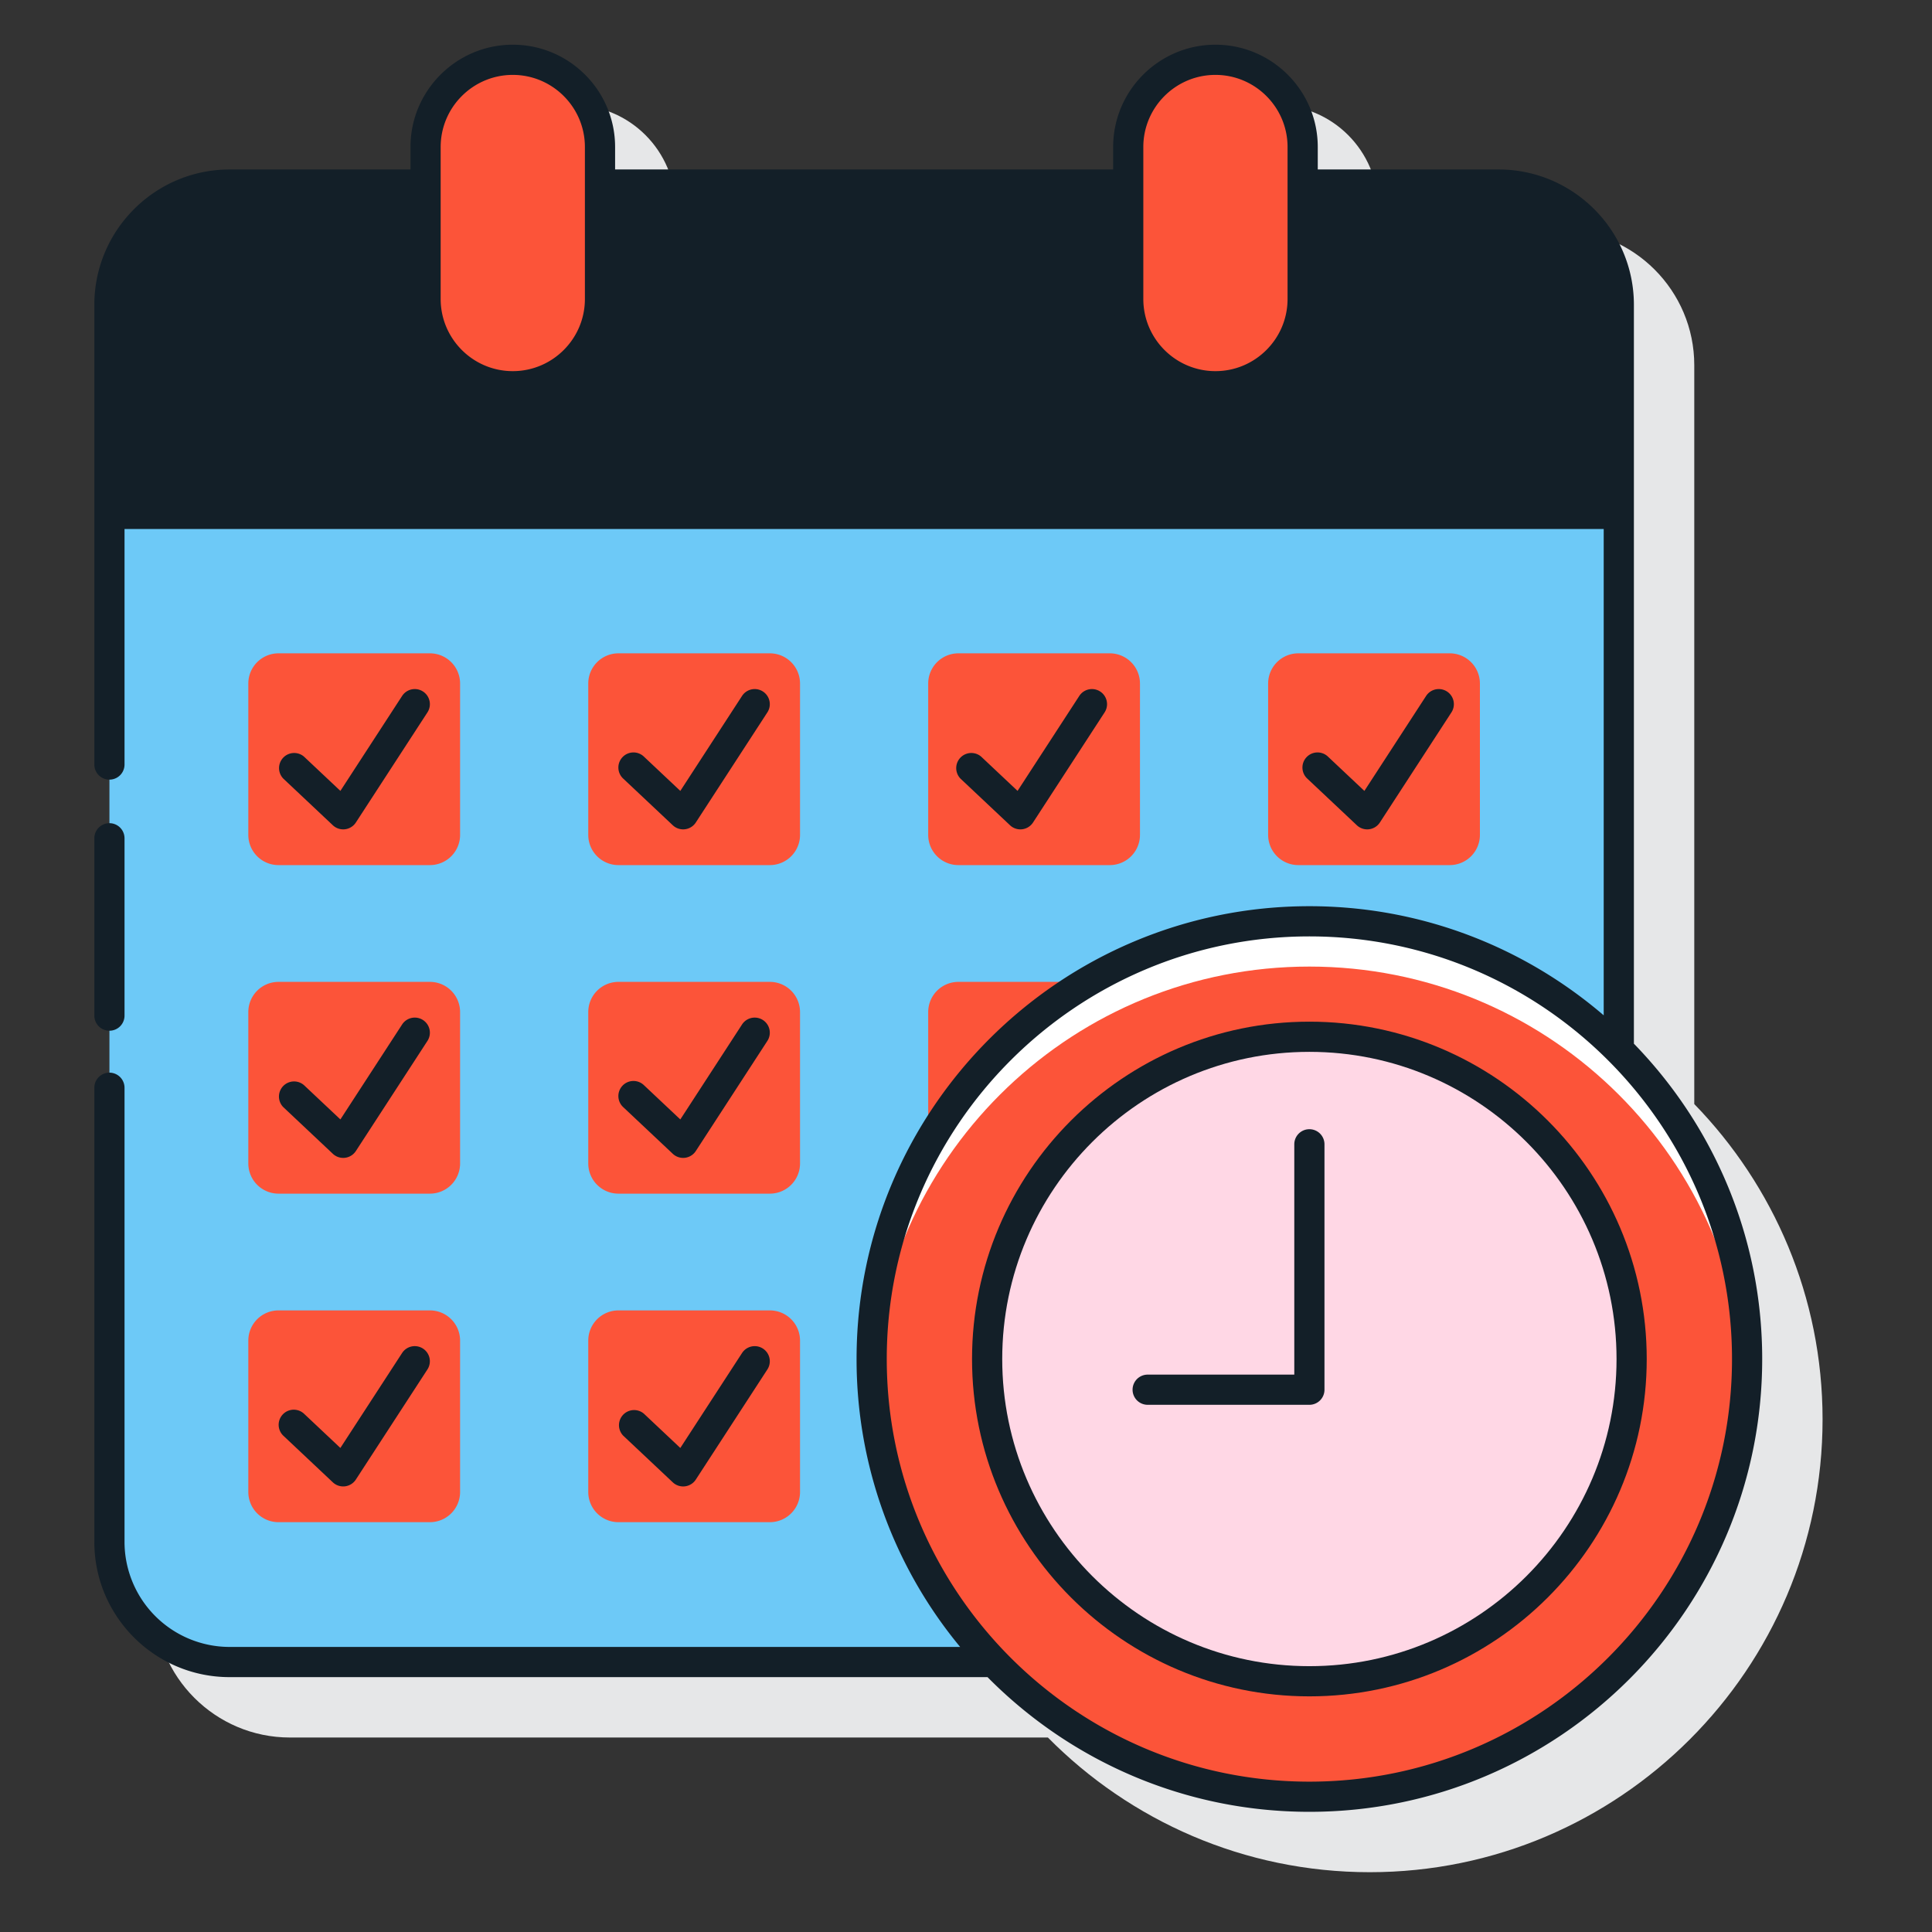 <svg xmlns="http://www.w3.org/2000/svg" version="1.1" xmlns:xlink="http://www.w3.org/1999/xlink" width="512" height="512" x="0" y="0" viewBox="0 0 128 128" style="enable-background:new 0 0 512 512" xml:space="preserve" class=""><rect x="0" y="0" width="128" height="128" fill="#333333" stroke="none"/><g><path fill="#e6e7e8" d="M112.25 73.146V24.195c0-4.944-4.022-8.966-8.967-8.966H91.305V13.74c0-3.738-3.041-6.779-6.778-6.779s-6.778 3.041-6.778 6.779v1.488H44.752V13.74c0-3.738-3.041-6.779-6.778-6.779s-6.778 3.041-6.778 6.779v1.488H19.217c-4.944 0-8.967 4.022-8.967 8.966V106.156c0 4.94 4.019 8.959 8.959 8.959h50.217c5.442 5.505 12.99 8.923 21.324 8.923 16.542 0 30-13.458 30-30 0-8.116-3.245-15.486-8.5-20.892z" opacity="1" data-original="#e6e7e8" class=""></path><path fill="#6dc9f7" d="M7.25 102.155a7.959 7.959 0 0 0 7.959 7.959h84.082a7.959 7.959 0 0 0 7.959-7.959V34.05h-100z" opacity="1" data-original="#6dc9f7" class=""></path><g fill="#d4fbff"><path d="M28.482 57.315h-10.03a2 2 0 0 1-2-2v-10.03a2 2 0 0 1 2-2h10.03a2 2 0 0 1 2 2v10.03a2 2 0 0 1-2 2zM51.004 57.315h-10.03a2 2 0 0 1-2-2v-10.03a2 2 0 0 1 2-2h10.03a2 2 0 0 1 2 2v10.03a2 2 0 0 1-2 2zM73.526 57.315h-10.03a2 2 0 0 1-2-2v-10.03a2 2 0 0 1 2-2h10.03a2 2 0 0 1 2 2v10.03a2 2 0 0 1-2 2zM96.048 57.315h-10.03a2 2 0 0 1-2-2v-10.03a2 2 0 0 1 2-2h10.03a2 2 0 0 1 2 2v10.03a2 2 0 0 1-2 2zM28.482 79.082h-10.03a2 2 0 0 1-2-2v-10.03a2 2 0 0 1 2-2h10.03a2 2 0 0 1 2 2v10.03a2 2 0 0 1-2 2zM51.004 79.082h-10.03a2 2 0 0 1-2-2v-10.03a2 2 0 0 1 2-2h10.03a2 2 0 0 1 2 2v10.03a2 2 0 0 1-2 2zM73.526 79.082h-10.03a2 2 0 0 1-2-2v-10.03a2 2 0 0 1 2-2h10.03a2 2 0 0 1 2 2v10.03a2 2 0 0 1-2 2zM96.048 79.082h-10.03a2 2 0 0 1-2-2v-10.03a2 2 0 0 1 2-2h10.03a2 2 0 0 1 2 2v10.03a2 2 0 0 1-2 2zM28.482 100.848h-10.03a2 2 0 0 1-2-2v-10.03a2 2 0 0 1 2-2h10.03a2 2 0 0 1 2 2v10.03a2 2 0 0 1-2 2zM51.004 100.848h-10.03a2 2 0 0 1-2-2v-10.03a2 2 0 0 1 2-2h10.03a2 2 0 0 1 2 2v10.03a2 2 0 0 1-2 2zM73.526 100.848h-10.03a2 2 0 0 1-2-2v-10.03a2 2 0 0 1 2-2h10.03a2 2 0 0 1 2 2v10.03a2 2 0 0 1-2 2zM96.048 100.848h-10.03a2 2 0 0 1-2-2v-10.03a2 2 0 0 1 2-2h10.03a2 2 0 0 1 2 2v10.03a2 2 0 0 1-2 2z" fill="#fc5439" opacity="1" data-original="#d4fbff" class=""></path></g><path fill="#131f28" d="M7.25 34.05V20.195c0-4.4 3.567-7.967 7.967-7.967h84.067c4.4 0 7.967 3.567 7.967 7.967V34.05z" opacity="1" data-original="#0089ef" class=""></path><g fill="#d4fbff"><path d="M33.973 25.589a5.78 5.78 0 0 1-5.779-5.779V9.74a5.779 5.779 0 1 1 11.558 0v10.07a5.779 5.779 0 0 1-5.779 5.779zM80.526 25.589a5.779 5.779 0 0 1-5.779-5.779V9.74a5.779 5.779 0 1 1 11.558 0v10.07a5.779 5.779 0 0 1-5.779 5.779z" fill="#fc5439" opacity="1" data-original="#d4fbff" class=""></path></g><circle cx="86.75" cy="90.038" r="29" fill="#fc5439" opacity="1" data-original="#fa759e" class=""></circle><path fill="#ffffff" d="M86.75 64.038c15.513 0 28.181 12.181 28.962 27.5.025-.497.038-.997.038-1.5 0-16.016-12.984-29-29-29s-29 12.984-29 29c0 .503.013 1.003.038 1.5.781-15.319 13.449-27.5 28.962-27.5z" opacity="1" data-original="#ffffff"></path><circle cx="86.75" cy="90.038" r="21.35" fill="#ffd7e5" opacity="1" data-original="#ffd7e5" class=""></circle><g fill="#3a2c60"><path d="M7.25 68.288a1 1 0 0 0 1-1v-11.75a1 1 0 1 0-2 0v11.75a1 1 0 0 0 1 1zM22.052 54.676a1.001 1.001 0 0 0 1.525-.183l4.742-7.295a1 1 0 1 0-1.678-1.09l-4.089 6.291-2.411-2.27a1.001 1.001 0 0 0-1.371 1.456zM44.574 54.676a1.001 1.001 0 0 0 1.525-.183l4.741-7.295a1 1 0 1 0-1.678-1.09L45.073 52.4l-2.411-2.27a1 1 0 1 0-1.371 1.456zM67.602 54.948a1 1 0 0 0 .839-.455l4.742-7.295a1 1 0 1 0-1.678-1.09l-4.089 6.291-2.411-2.27a1.001 1.001 0 0 0-1.371 1.456l3.282 3.09a.998.998 0 0 0 .686.273zM90.581 54.948a.999.999 0 0 0 .839-.455l4.741-7.295a1 1 0 1 0-1.678-1.09L90.394 52.4l-2.411-2.27a1 1 0 1 0-1.371 1.456l3.283 3.09c.187.176.433.272.686.272zM18.77 73.352l3.282 3.09a1.001 1.001 0 0 0 1.525-.183l4.742-7.295a1 1 0 1 0-1.678-1.09l-4.089 6.291-2.411-2.27a1.001 1.001 0 0 0-1.371 1.457zM41.291 73.352l3.283 3.09a1.001 1.001 0 0 0 1.525-.183l4.741-7.295a1 1 0 1 0-1.678-1.09l-4.089 6.292-2.411-2.27a1 1 0 1 0-1.371 1.456zM28.024 89.347a1 1 0 0 0-1.384.293l-4.089 6.291-2.411-2.27a1 1 0 0 0-1.371 1.456l3.282 3.091a1.001 1.001 0 0 0 1.525-.183l4.742-7.295a1 1 0 0 0-.294-1.383zM41.291 95.118l3.283 3.091a1.001 1.001 0 0 0 1.525-.183l4.741-7.295a1 1 0 1 0-1.678-1.09l-4.089 6.291-2.411-2.27a1.001 1.001 0 0 0-1.371 1.456z" fill="#131f28" opacity="1" data-original="#3a2c60" class=""></path><path d="M108.25 69.147V20.195c0-4.944-4.022-8.967-8.967-8.967H87.305V9.74c0-3.738-3.041-6.778-6.778-6.778s-6.778 3.041-6.778 6.778v1.488H40.752V9.74c0-3.738-3.041-6.778-6.778-6.778s-6.778 3.041-6.778 6.778v1.488H15.217c-4.944 0-8.967 4.022-8.967 8.967v30.458a1 1 0 1 0 2 0V35.049h98v32.219c-5.249-4.501-12.06-7.23-19.5-7.23-16.542 0-30 13.458-30 30a29.864 29.864 0 0 0 6.863 19.076H15.209a6.967 6.967 0 0 1-6.959-6.959V72.066a1 1 0 1 0-2 0v30.089c0 4.94 4.019 8.959 8.959 8.959h50.217c5.442 5.505 12.99 8.924 21.324 8.924 16.542 0 30-13.458 30-30 0-8.116-3.245-15.485-8.5-20.891zM75.748 9.74c0-2.635 2.144-4.778 4.778-4.778s4.778 2.144 4.778 4.778v10.07c0 2.635-2.144 4.779-4.778 4.779s-4.778-2.144-4.778-4.779zm-46.553 0c0-2.635 2.144-4.778 4.778-4.778s4.778 2.144 4.778 4.778v10.07c0 2.635-2.144 4.779-4.778 4.779s-4.778-2.144-4.778-4.779zM8.25 20.195a6.975 6.975 0 0 1 6.967-6.967h11.979v6.582c0 3.738 3.041 6.779 6.778 6.779s6.778-3.041 6.778-6.779v-6.582h32.996v6.582c0 3.738 3.041 6.779 6.778 6.779s6.778-3.041 6.778-6.779v-6.582h11.979a6.974 6.974 0 0 1 6.967 6.967v12.854h-98zm78.5 97.844c-15.439 0-28-12.561-28-28s12.561-28 28-28 28 12.561 28 28-12.561 28-28 28z" fill="#131f28" opacity="1" data-original="#3a2c60" class=""></path><path d="M86.75 67.688c-12.323 0-22.35 10.026-22.35 22.35s10.026 22.35 22.35 22.35 22.35-10.026 22.35-22.35-10.027-22.35-22.35-22.35zm0 42.7c-11.221 0-20.35-9.129-20.35-20.35s9.129-20.35 20.35-20.35 20.35 9.129 20.35 20.35-9.129 20.35-20.35 20.35z" fill="#131f28" opacity="1" data-original="#3a2c60" class=""></path><path d="M86.75 74.813a1 1 0 0 0-1 1v15.259h-9.714a1 1 0 1 0 0 2H86.75a1 1 0 0 0 1-1V75.813a1 1 0 0 0-1-1z" fill="#131f28" opacity="1" data-original="#3a2c60" class=""></path></g></g></svg>